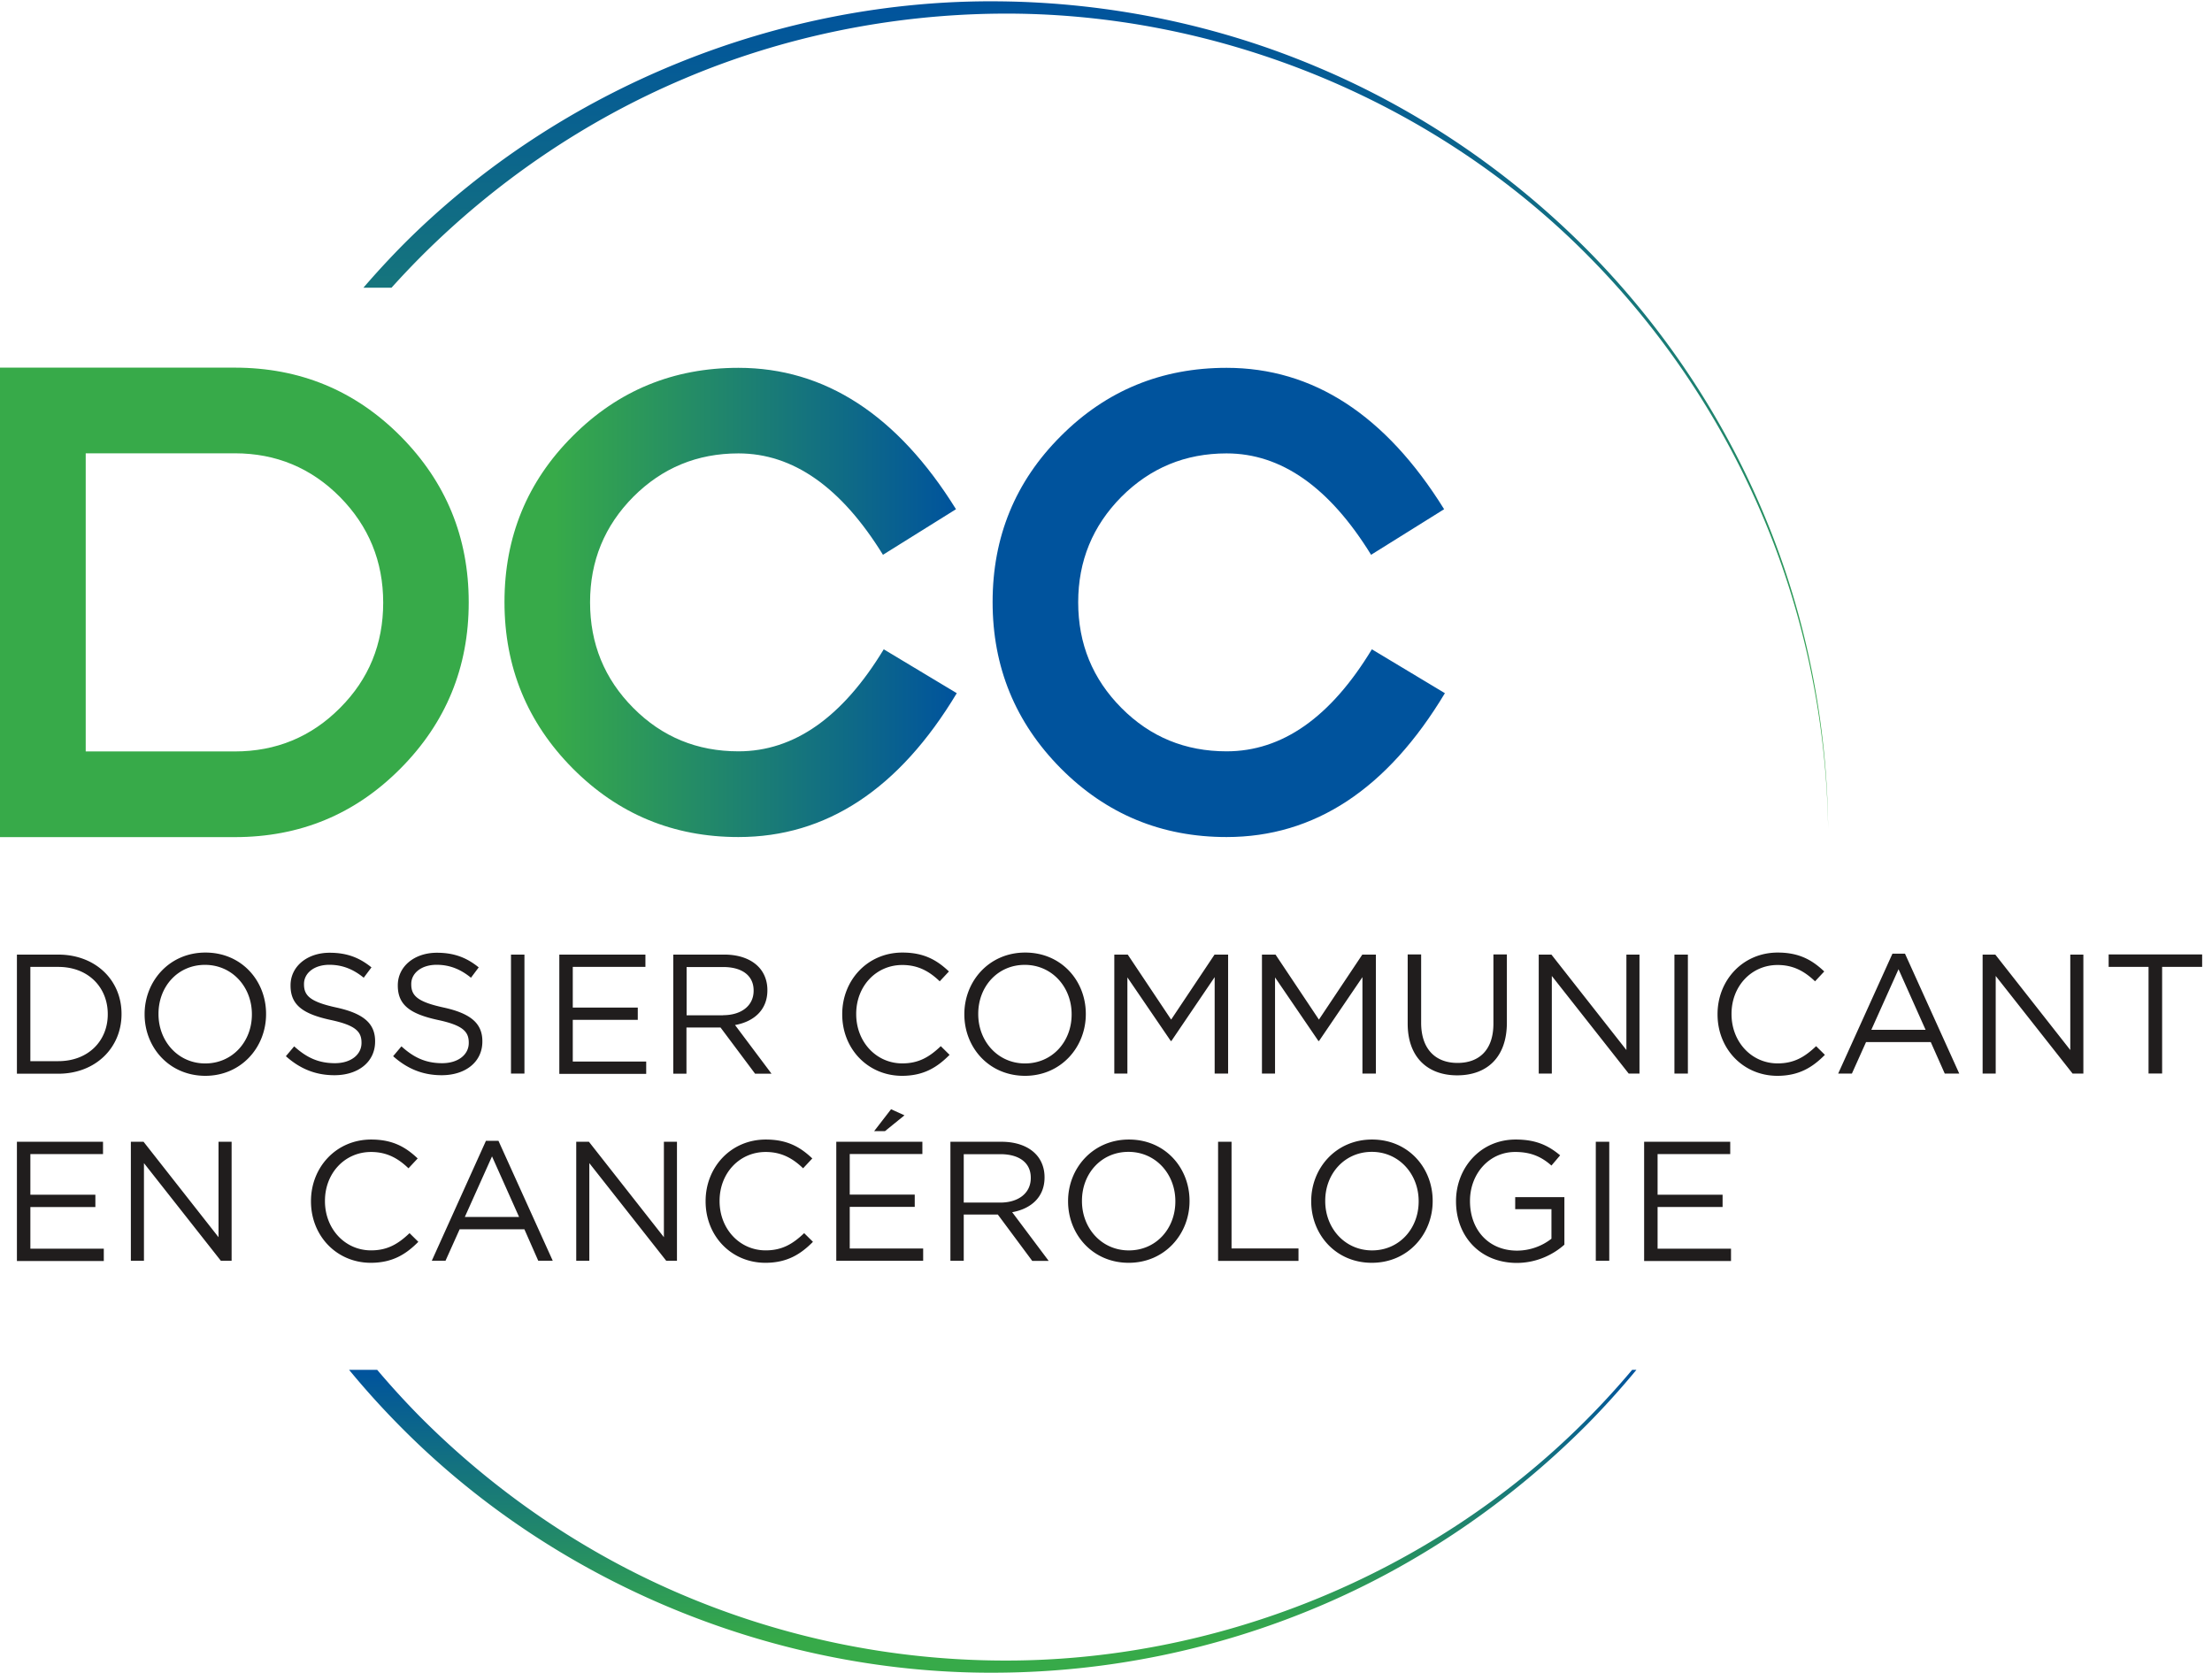 <svg xmlns="http://www.w3.org/2000/svg" width="119" height="90"><defs><linearGradient id="a" x1="58.95" x2="58.95" y1="44.59" y2=".07" gradientUnits="userSpaceOnUse"><stop offset=".11" stop-color="#37aa49"/><stop offset="1" stop-color="#00539d"/></linearGradient><linearGradient id="b" x1="53.41" x2="53.41" y1="90" y2="73.7" gradientUnits="userSpaceOnUse"><stop offset=".11" stop-color="#37aa49"/><stop offset="1" stop-color="#00539d"/></linearGradient><linearGradient id="c" x1="27.14" x2="51.47" y1="32.4" y2="32.4" gradientUnits="userSpaceOnUse"><stop offset=".11" stop-color="#37aa49"/><stop offset="1" stop-color="#00539d"/></linearGradient></defs><path fill="url(#a)" d="M21.062 15.48a46.75 46.75 0 011.511-1.601c4.068-4.09 8.924-7.405 14.253-9.655C42.148 1.967 47.929.79 53.732.734c11.612-.112 23.21 4.563 31.486 12.81a44.671 44.671 0 019.697 14.434c2.194 5.245 3.35 10.922 3.434 16.614-.049-5.692-1.17-11.383-3.344-16.65a44.947 44.947 0 00-9.648-14.53c-4.13-4.152-9.055-7.516-14.468-9.794C65.483 1.326 59.619.128 53.732.072c-11.786-.118-23.566 4.633-31.96 13.006a45.36 45.36 0 00-2.222 2.403z"/><path fill="url(#b)" d="M87.806 73.7a43.158 43.158 0 01-2.592 2.821C76.946 84.776 65.34 89.45 53.728 89.34a44.409 44.409 0 01-16.906-3.49c-5.33-2.243-10.191-5.566-14.253-9.655a45.357 45.357 0 01-2.277-2.494H18.78a44.564 44.564 0 002.995 3.288c8.394 8.366 20.174 13.124 31.96 13.005a45.023 45.023 0 0017.157-3.538c5.413-2.278 10.338-5.65 14.468-9.794a44.784 44.784 0 002.675-2.961h-.23z"/><path fill="url(#c)" d="M51.472 37.295c-3.1 5.162-7.015 7.74-11.745 7.74-3.503 0-6.47-1.233-8.916-3.692-2.445-2.466-3.671-5.448-3.671-8.952 0-3.503 1.219-6.485 3.671-8.93 2.445-2.452 5.42-3.671 8.916-3.671 4.647 0 8.555 2.536 11.703 7.607l-3.929 2.452c-2.243-3.636-4.834-5.455-7.774-5.455-2.222 0-4.102.78-5.656 2.334-1.546 1.56-2.327 3.448-2.327 5.677 0 2.23.774 4.124 2.327 5.685 1.547 1.56 3.434 2.333 5.656 2.333 2.996 0 5.601-1.832 7.816-5.489z"/><path fill="#00539d" d="M77.732 37.295c-3.1 5.162-7.015 7.74-11.745 7.74-3.503 0-6.47-1.233-8.916-3.692-2.445-2.466-3.671-5.448-3.671-8.952 0-3.503 1.219-6.485 3.671-8.93 2.445-2.452 5.42-3.671 8.916-3.671 4.647 0 8.555 2.536 11.703 7.607l-3.929 2.452c-2.243-3.636-4.834-5.455-7.774-5.455-2.222 0-4.102.78-5.656 2.334-1.546 1.56-2.327 3.448-2.327 5.677 0 2.23.774 4.124 2.327 5.685 1.547 1.56 3.434 2.333 5.656 2.333 2.996 0 5.601-1.832 7.816-5.489z"/><path fill="#37aa49" d="M18.287 38.095c-1.547 1.554-3.436 2.334-5.653 2.334H4.611v-16.04h8.023c2.217 0 4.106.788 5.653 2.349 1.548 1.567 2.328 3.463 2.328 5.685 0 2.23-.773 4.118-2.328 5.672zm3.259-14.63c-2.445-2.459-5.42-3.685-8.917-3.685H0v25.259h12.63c3.503 0 6.47-1.226 8.916-3.692 2.445-2.46 3.67-5.44 3.67-8.938 0-3.504-1.225-6.478-3.67-8.944z"/><path fill="#201d1d" d="M3.135 52.022c1.628 0 2.662 1.114 2.662 2.535v.021c0 1.414-1.04 2.515-2.662 2.515H1.633v-5.071zM.91 57.769h2.222c2.013 0 3.406-1.4 3.406-3.205v-.02c0-1.805-1.393-3.184-3.406-3.184H.91zm10.132-.553c-1.46 0-2.515-1.194-2.515-2.652v-.021c0-1.459 1.035-2.631 2.501-2.631s2.523 1.193 2.523 2.652v.02c0 1.46-1.05 2.632-2.509 2.632zm-.002.666c1.95 0 3.274-1.547 3.274-3.316v-.021c0-1.77-1.31-3.295-3.26-3.295-1.95 0-3.274 1.546-3.274 3.309v.02c0 1.763 1.31 3.296 3.26 3.303zm4.34-1.056l.446-.53c.669.606 1.31.906 2.194.906.857 0 1.428-.46 1.428-1.087v-.02c0-.593-.32-.934-1.665-1.22-1.47-.32-2.152-.794-2.152-1.846v-.02c0-1.004.884-1.749 2.103-1.749.934 0 1.603.265 2.25.787l-.417.557c-.593-.487-1.192-.696-1.846-.696-.836 0-1.366.46-1.366 1.03v.022c0 .606.328.94 1.742 1.247 1.428.313 2.083.836 2.083 1.81v.022c0 1.1-.913 1.81-2.188 1.81-1.01 0-1.846-.34-2.612-1.023zm5.77 0l.446-.53c.669.606 1.31.906 2.194.906.857 0 1.428-.46 1.428-1.087v-.02c0-.593-.32-.934-1.665-1.22-1.47-.32-2.152-.794-2.152-1.846v-.02c0-1.004.884-1.749 2.103-1.749.934 0 1.603.265 2.25.787l-.417.557c-.593-.487-1.192-.696-1.846-.696-.836 0-1.366.46-1.366 1.03v.022c0 .606.328.94 1.742 1.247 1.428.313 2.083.836 2.083 1.81v.022c0 1.1-.913 1.81-2.188 1.81-1.01 0-1.846-.34-2.612-1.023zm6.347-5.466h.717v6.402h-.724V51.36zm2.593 0h4.632v.662h-3.908v2.187h3.497v.662h-3.497v2.243h3.95v.662H30.09zm8.813 3.267h-1.965v-2.598h1.972c1.028 0 1.633.473 1.633 1.26v.014c0 .822-.68 1.317-1.64 1.317zm-2.683 3.142h.71v-2.487h1.833l1.86 2.487h.884l-1.964-2.62c1.01-.18 1.741-.808 1.741-1.866v-.021c0-.502-.18-.948-.494-1.261-.397-.404-1.031-.641-1.818-.641H36.22zm9.09-3.189v-.021c0-1.811 1.351-3.309 3.24-3.309 1.162 0 1.86.411 2.5 1.017l-.495.53c-.536-.516-1.142-.878-2.013-.878-1.42 0-2.48 1.15-2.48 2.626v.02c0 1.485 1.073 2.648 2.48 2.648.878 0 1.456-.341 2.07-.927l.473.467c-.669.676-1.4 1.129-2.564 1.129-1.846-.007-3.211-1.463-3.211-3.302zm9.832 2.636c-1.46 0-2.515-1.194-2.515-2.652v-.021c0-1.459 1.042-2.631 2.501-2.631 1.466 0 2.523 1.193 2.523 2.652v.02c0 1.46-1.043 2.632-2.509 2.632zm-.002.666c1.944 0 3.274-1.547 3.274-3.316v-.021c0-1.77-1.31-3.295-3.26-3.295-1.95 0-3.274 1.546-3.274 3.309v.02c0 1.763 1.303 3.296 3.26 3.303zm4.8-6.522h.731l2.334 3.497 2.334-3.497h.731v6.402h-.724v-5.19l-2.327 3.434h-.035l-2.333-3.42v5.176h-.704V51.36zm7.95 0h.731l2.334 3.497 2.334-3.497h.731v6.402h-.724v-5.19l-2.334 3.434h-.035l-2.333-3.42v5.176h-.704V51.36zm7.84 3.717V51.35h.724v3.678c0 1.38.739 2.16 1.958 2.16 1.177 0 1.93-.711 1.93-2.111V51.35h.724v3.671c0 1.867-1.073 2.835-2.675 2.835-1.581 0-2.661-.968-2.661-2.78zm7.057-3.717h.676l4.033 5.134V51.36h.704v6.402h-.579l-4.137-5.253v5.253h-.704V51.36zm7.293 0h.724v6.402h-.724zm2.32 3.22v-.021c0-1.811 1.351-3.309 3.24-3.309 1.162 0 1.86.411 2.5 1.017l-.495.53c-.543-.516-1.142-.878-2.013-.878-1.42 0-2.48 1.15-2.48 2.626v.02c0 1.485 1.073 2.648 2.48 2.648.878 0 1.456-.341 2.07-.927l.473.467c-.669.676-1.4 1.129-2.564 1.129-1.846-.007-3.211-1.463-3.211-3.302zm8.273.826l1.463-3.26 1.456 3.26zM98.89 57.76h.738l.76-1.692h3.483l.752 1.692h.78l-2.919-6.45h-.675zm7.777-6.4h.676l4.033 5.134V51.36h.704v6.402h-.579l-4.137-5.253v5.253h-.704V51.36zm8.925.659h-2.152v-.669h5.03v.669h-2.153v5.74h-.731v-5.74zM.91 61.43h4.632v.662H1.634v2.187h3.497v.662H1.634v2.243h3.95v.662H.91zm6.137 0h.676l4.033 5.134V61.43h.704v6.402h-.579l-4.137-5.253v5.253H7.04V61.43zm9.683 3.21v-.021c0-1.811 1.351-3.309 3.24-3.309 1.162 0 1.86.411 2.5 1.017l-.495.53c-.536-.516-1.142-.878-2.013-.878-1.42 0-2.48 1.15-2.48 2.626v.02c0 1.485 1.073 2.648 2.48 2.648.878 0 1.456-.341 2.07-.927l.473.467c-.669.676-1.4 1.129-2.564 1.129-1.846-.007-3.211-1.463-3.211-3.302zm8.276.836l1.463-3.26 1.456 3.26zM23.23 67.83h.738l.76-1.692h3.483l.745 1.692h.78l-2.919-6.45h-.675zm7.777-6.4h.676l4.033 5.134V61.43h.703v6.402h-.578l-4.137-5.253v5.253H31V61.43zm6.953 3.21v-.021c0-1.811 1.351-3.309 3.24-3.309 1.162 0 1.86.411 2.5 1.017l-.495.53c-.536-.516-1.142-.878-2.013-.878-1.42 0-2.48 1.15-2.48 2.626v.02c0 1.485 1.073 2.648 2.48 2.648.878 0 1.456-.341 2.07-.927l.473.467c-.669.676-1.4 1.129-2.564 1.129-1.853-.007-3.211-1.463-3.211-3.302zm9.068-3.783h.583l1.048-.85-.722-.327zm-2.038 6.977h4.674v-.66h-3.95v-2.24h3.497v-.66h-3.497v-2.185h3.908v-.66H44.99zm6.857-3.132v-2.604h1.973c1.028 0 1.633.474 1.633 1.263v.021c0 .824-.68 1.32-1.64 1.32zm-.717 3.13h.717v-2.487h1.833l1.852 2.494h.885l-1.964-2.62c1.01-.18 1.741-.808 1.741-1.866v-.021c0-.502-.18-.948-.494-1.261-.397-.404-1.031-.641-1.818-.641H51.13zm9.599-.557c-1.466 0-2.522-1.193-2.522-2.651v-.021c0-1.458 1.035-2.63 2.501-2.63s2.523 1.193 2.523 2.65v.022c0 1.458-1.036 2.63-2.502 2.63zm-.009.667c1.944 0 3.274-1.547 3.274-3.316v-.021c0-1.77-1.31-3.295-3.26-3.295-1.944 0-3.274 1.546-3.274 3.309v.02c0 1.77 1.317 3.303 3.26 3.303zm4.81-6.512h.724v5.74h3.602v.669H65.53zm8.284 5.845c-1.462 0-2.52-1.193-2.52-2.651v-.021c0-1.458 1.044-2.63 2.506-2.63 1.462 0 2.52 1.193 2.52 2.65v.022c0 1.458-1.044 2.63-2.506 2.63zm-.014.667c1.95 0 3.274-1.547 3.274-3.316v-.021c0-1.77-1.31-3.295-3.26-3.295-1.95 0-3.274 1.546-3.274 3.309v.02c0 1.77 1.31 3.303 3.26 3.303zm4.53-3.302v-.021c0-1.756 1.289-3.309 3.211-3.309 1.08 0 1.749.313 2.39.85l-.467.55c-.495-.432-1.045-.731-1.95-.731-1.422 0-2.432 1.198-2.432 2.626v.02c0 1.526.983 2.662 2.536 2.662a3.02 3.02 0 001.846-.641v-1.588h-1.95v-.648h2.646v2.556c-.592.53-1.49.983-2.57.983-2.013-.014-3.26-1.477-3.26-3.31zm7.52-3.21h.724v6.402h-.724zm2.6 0h4.632v.662h-3.908v2.187h3.497v.662h-3.497v2.243h3.95v.662H88.45V61.43z"/></svg>